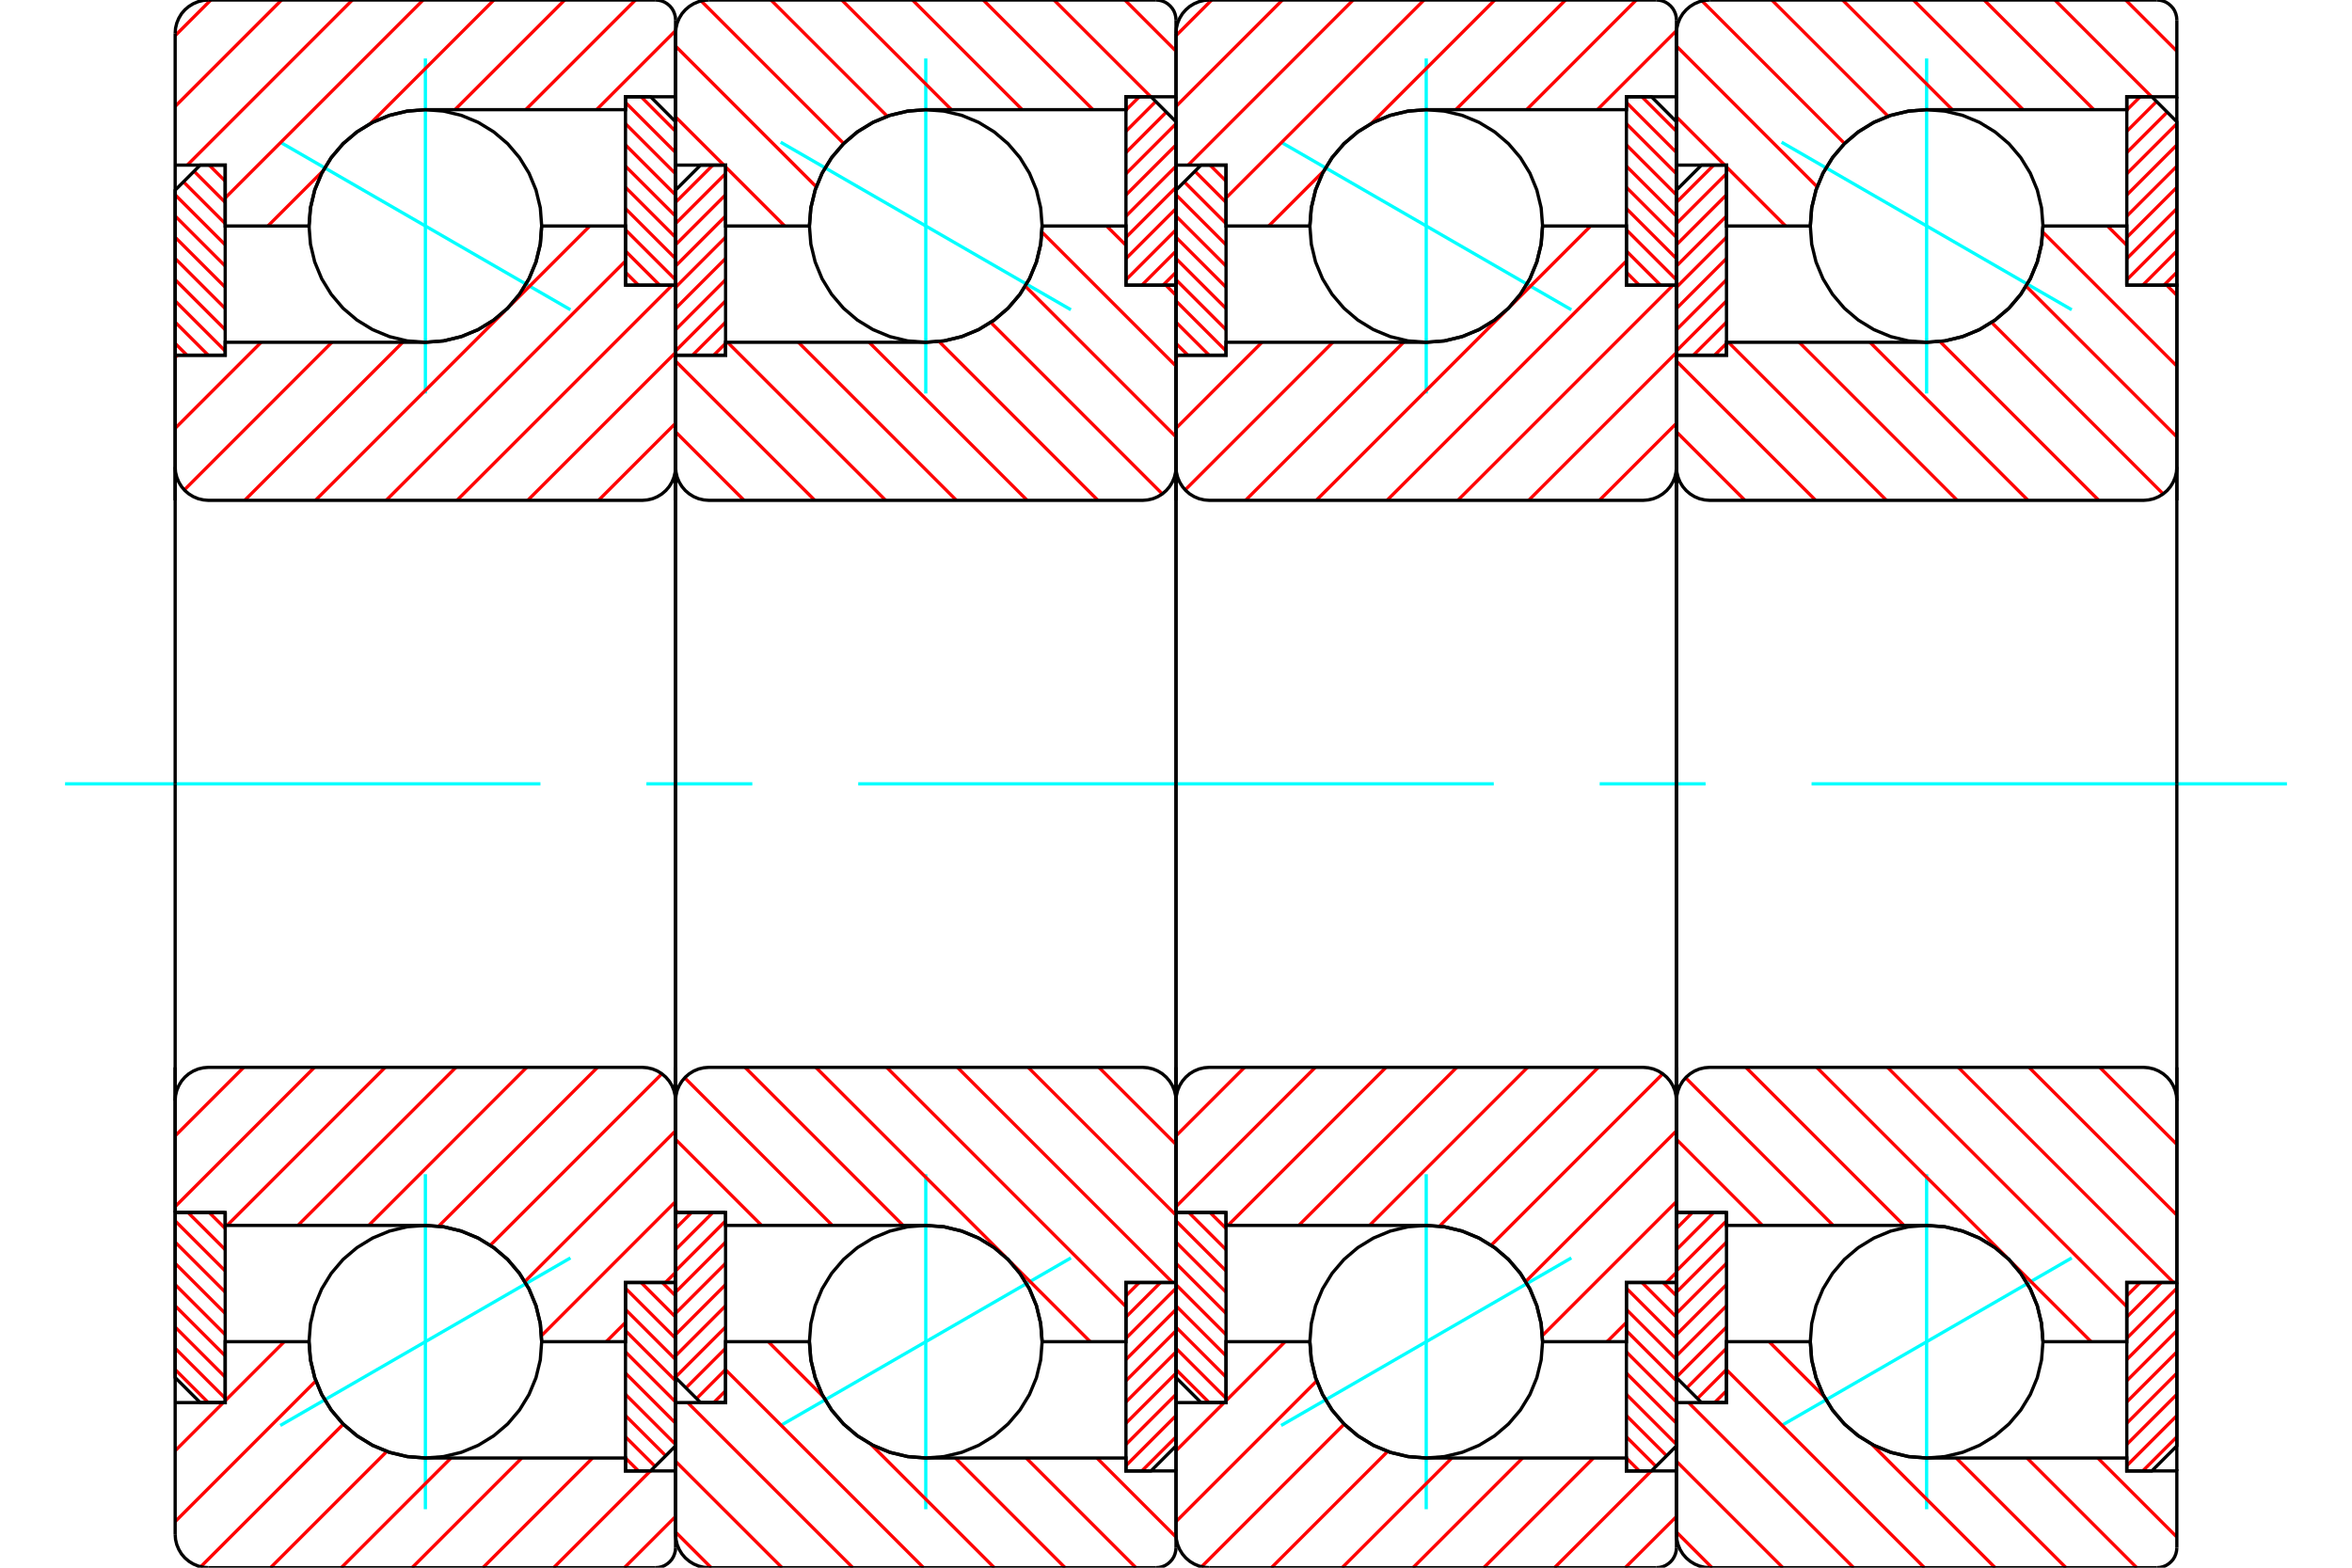<?xml version="1.0" standalone="no"?>
<!DOCTYPE svg PUBLIC "-//W3C//DTD SVG 1.1//EN"
	"http://www.w3.org/Graphics/SVG/1.1/DTD/svg11.dtd">
<svg xmlns="http://www.w3.org/2000/svg" height="100%" width="100%" viewBox="0 0 36000 24000">
	<rect x="-1800" y="-1200" width="39600" height="26400" style="fill:#FFF"/>
	<g style="fill:none; fill-rule:evenodd" transform="matrix(1 0 0 1 0 0)">
		<g style="fill:none; stroke:#000; stroke-width:50; shape-rendering:geometricPrecision">
		</g>
		<g style="fill:none; stroke:#0FF; stroke-width:50; shape-rendering:geometricPrecision">
			<line x1="27269" y1="2177" x2="31710" y2="4742"/>
			<line x1="29489" y1="6024" x2="29489" y2="895"/>
			<line x1="29489" y1="23105" x2="29489" y2="17976"/>
			<line x1="31710" y1="19258" x2="27269" y2="21823"/>
		</g>
		<g style="fill:none; stroke:#F00; stroke-width:50; shape-rendering:geometricPrecision">
			<line x1="32553" y1="19838" x2="32757" y2="19634"/>
			<line x1="32553" y1="20163" x2="33082" y2="19634"/>
			<line x1="32553" y1="20488" x2="33319" y2="19722"/>
			<line x1="32553" y1="20813" x2="33319" y2="20047"/>
			<line x1="32553" y1="21138" x2="33319" y2="20372"/>
			<line x1="32553" y1="21463" x2="33319" y2="20697"/>
			<line x1="32553" y1="21788" x2="33319" y2="21022"/>
			<line x1="32553" y1="22113" x2="33319" y2="21347"/>
			<line x1="32553" y1="22438" x2="33319" y2="21672"/>
			<line x1="32797" y1="22519" x2="33319" y2="21997"/>
		</g>
		<g style="fill:none; stroke:#000; stroke-width:50; shape-rendering:geometricPrecision">
			<polyline points="33319,19634 33319,22136 32936,22519 32553,22519 32553,19634 33319,19634"/>
		</g>
		<g style="fill:none; stroke:#0FF; stroke-width:50; shape-rendering:geometricPrecision">
			<line x1="996" y1="12000" x2="8272" y2="12000"/>
			<line x1="9894" y1="12000" x2="11515" y2="12000"/>
			<line x1="13136" y1="12000" x2="22864" y2="12000"/>
			<line x1="24485" y1="12000" x2="26106" y2="12000"/>
			<line x1="27728" y1="12000" x2="35004" y2="12000"/>
		</g>
		<g style="fill:none; stroke:#F00; stroke-width:50; shape-rendering:geometricPrecision">
			<line x1="32553" y1="1685" x2="32757" y2="1481"/>
			<line x1="32553" y1="2010" x2="33009" y2="1554"/>
			<line x1="32553" y1="2335" x2="33172" y2="1716"/>
			<line x1="32553" y1="2660" x2="33319" y2="1894"/>
			<line x1="32553" y1="2985" x2="33319" y2="2219"/>
			<line x1="32553" y1="3309" x2="33319" y2="2544"/>
			<line x1="32553" y1="3634" x2="33319" y2="2868"/>
			<line x1="32553" y1="3959" x2="33319" y2="3193"/>
			<line x1="32553" y1="4284" x2="33319" y2="3518"/>
			<line x1="32797" y1="4366" x2="33319" y2="3843"/>
			<line x1="33122" y1="4366" x2="33319" y2="4168"/>
		</g>
		<g style="fill:none; stroke:#000; stroke-width:50; shape-rendering:geometricPrecision">
			<polyline points="32553,4366 32553,1481 32936,1481 33319,1864 33319,4366 32553,4366"/>
		</g>
		<g style="fill:none; stroke:#F00; stroke-width:50; shape-rendering:geometricPrecision">
			<line x1="26426" y1="5257" x2="26244" y2="5438"/>
			<line x1="26426" y1="4932" x2="25919" y2="5438"/>
			<line x1="26426" y1="4607" x2="25660" y2="5373"/>
			<line x1="26426" y1="4282" x2="25660" y2="5048"/>
			<line x1="26426" y1="3957" x2="25660" y2="4723"/>
			<line x1="26426" y1="3632" x2="25660" y2="4398"/>
			<line x1="26426" y1="3307" x2="25660" y2="4073"/>
			<line x1="26426" y1="2982" x2="25660" y2="3748"/>
			<line x1="26426" y1="2657" x2="25660" y2="3423"/>
			<line x1="26230" y1="2528" x2="25660" y2="3098"/>
		</g>
		<g style="fill:none; stroke:#000; stroke-width:50; shape-rendering:geometricPrecision">
			<polyline points="25660,5438 25660,2911 26043,2528 26426,2528 26426,5438 25660,5438"/>
		</g>
		<g style="fill:none; stroke:#F00; stroke-width:50; shape-rendering:geometricPrecision">
			<line x1="26426" y1="21291" x2="26244" y2="21472"/>
			<line x1="26426" y1="20966" x2="25981" y2="21411"/>
			<line x1="26426" y1="20641" x2="25818" y2="21248"/>
			<line x1="26426" y1="20316" x2="25660" y2="21082"/>
			<line x1="26426" y1="19991" x2="25660" y2="20757"/>
			<line x1="26426" y1="19666" x2="25660" y2="20432"/>
			<line x1="26426" y1="19341" x2="25660" y2="20107"/>
			<line x1="26426" y1="19016" x2="25660" y2="19782"/>
			<line x1="26426" y1="18691" x2="25660" y2="19457"/>
			<line x1="26230" y1="18562" x2="25660" y2="19132"/>
			<line x1="25905" y1="18562" x2="25660" y2="18807"/>
		</g>
		<g style="fill:none; stroke:#000; stroke-width:50; shape-rendering:geometricPrecision">
			<polyline points="26426,18562 26426,21472 26043,21472 25660,21089 25660,18562 26426,18562"/>
			<polyline points="31270,3460 31248,3181 31183,2909 31076,2651 30930,2413 30749,2200 30536,2019 30298,1873 30040,1766 29768,1701 29489,1679 29211,1701 28939,1766 28681,1873 28443,2019 28230,2200 28049,2413 27903,2651 27796,2909 27730,3181 27709,3460 27730,3738 27796,4010 27903,4268 28049,4506 28230,4719 28443,4900 28681,5046 28939,5153 29211,5219 29489,5240 29768,5219 30040,5153 30298,5046 30536,4900 30749,4719 30930,4506 31076,4268 31183,4010 31248,3738 31270,3460"/>
			<polyline points="31270,20540 31248,20262 31183,19990 31076,19732 30930,19494 30749,19281 30536,19100 30298,18954 30040,18847 29768,18781 29489,18760 29211,18781 28939,18847 28681,18954 28443,19100 28230,19281 28049,19494 27903,19732 27796,19990 27730,20262 27709,20540 27730,20819 27796,21091 27903,21349 28049,21587 28230,21800 28443,21981 28681,22127 28939,22234 29211,22299 29489,22321 29768,22299 30040,22234 30298,22127 30536,21981 30749,21800 30930,21587 31076,21349 31183,21091 31248,20819 31270,20540"/>
		</g>
		<g style="fill:none; stroke:#F00; stroke-width:50; shape-rendering:geometricPrecision">
			<line x1="32536" y1="0" x2="33319" y2="783"/>
			<line x1="31453" y1="0" x2="32933" y2="1481"/>
			<line x1="30369" y1="0" x2="32048" y2="1679"/>
			<line x1="29286" y1="0" x2="30965" y2="1679"/>
			<line x1="28203" y1="0" x2="29882" y2="1679"/>
			<line x1="27120" y1="0" x2="28900" y2="1780"/>
			<line x1="26051" y1="14" x2="28234" y2="2198"/>
			<line x1="25660" y1="706" x2="27813" y2="2860"/>
			<line x1="25660" y1="1790" x2="26398" y2="2528"/>
			<line x1="26426" y1="2556" x2="27330" y2="3460"/>
			<line x1="32109" y1="22321" x2="33319" y2="23531"/>
			<line x1="31026" y1="22321" x2="32705" y2="24000"/>
			<line x1="29943" y1="22321" x2="31622" y2="24000"/>
			<line x1="27079" y1="20540" x2="27921" y2="21382"/>
			<line x1="28648" y1="22109" x2="30538" y2="24000"/>
			<line x1="26426" y1="20970" x2="29455" y2="24000"/>
			<line x1="25844" y1="21472" x2="28372" y2="24000"/>
			<line x1="25660" y1="22371" x2="27289" y2="24000"/>
			<line x1="25660" y1="23454" x2="26205" y2="24000"/>
		</g>
		<g style="fill:none; stroke:#000; stroke-width:50; shape-rendering:geometricPrecision">
			<polyline points="25660,7660 25660,2528 25660,511"/>
			<polyline points="26170,0 26090,6 26012,25 25938,56 25870,98 25809,150 25757,210 25715,279 25685,353 25666,431 25660,511"/>
			<line x1="26170" y1="0" x2="33013" y2="0"/>
			<polyline points="33319,306 33315,258 33304,212 33286,167 33261,126 33229,90 33193,59 33152,33 33107,15 33061,4 33013,0"/>
			<polyline points="33319,306 33319,1481 32553,1481 32553,1679 29489,1679 29211,1701 28939,1766 28681,1873 28443,2019 28230,2200 28049,2413 27903,2651 27796,2909 27730,3181 27709,3460 26426,3460 26426,2528 25660,2528"/>
			<line x1="33319" y1="1481" x2="33319" y2="7660"/>
			<line x1="33319" y1="16340" x2="33319" y2="22519"/>
			<polyline points="25660,21472 26426,21472 26426,20540 27709,20540 27730,20819 27796,21091 27903,21349 28049,21587 28230,21800 28443,21981 28681,22127 28939,22234 29211,22299 29489,22321 32553,22321 32553,22519 33319,22519 33319,23694"/>
			<polyline points="33013,24000 33061,23996 33107,23985 33152,23967 33193,23941 33229,23910 33261,23874 33286,23833 33304,23788 33315,23742 33319,23694"/>
			<line x1="33013" y1="24000" x2="26170" y2="24000"/>
			<polyline points="25660,23489 25666,23569 25685,23647 25715,23721 25757,23790 25809,23850 25870,23902 25938,23944 26012,23975 26090,23994 26170,24000"/>
			<polyline points="25660,23489 25660,21472 25660,16340"/>
		</g>
		<g style="fill:none; stroke:#F00; stroke-width:50; shape-rendering:geometricPrecision">
			<line x1="32257" y1="3460" x2="32553" y2="3755"/>
			<line x1="33164" y1="4366" x2="33319" y2="4521"/>
			<line x1="31267" y1="3553" x2="33319" y2="5605"/>
			<line x1="31012" y1="4381" x2="33319" y2="6688"/>
			<line x1="30484" y1="4936" x2="33109" y2="7561"/>
			<line x1="29693" y1="5228" x2="32124" y2="7660"/>
			<line x1="28622" y1="5240" x2="31041" y2="7660"/>
			<line x1="27539" y1="5240" x2="29958" y2="7660"/>
			<line x1="26456" y1="5240" x2="28875" y2="7660"/>
			<line x1="25660" y1="5528" x2="27791" y2="7660"/>
			<line x1="25660" y1="6611" x2="26708" y2="7660"/>
			<line x1="32139" y1="16340" x2="33319" y2="17520"/>
			<line x1="31056" y1="16340" x2="33319" y2="18603"/>
			<line x1="29973" y1="16340" x2="33267" y2="19634"/>
			<line x1="28890" y1="16340" x2="32553" y2="20004"/>
			<line x1="27807" y1="16340" x2="30708" y2="19241"/>
			<line x1="30788" y1="19322" x2="32007" y2="20540"/>
			<line x1="26723" y1="16340" x2="29142" y2="18760"/>
			<line x1="25800" y1="16500" x2="28059" y2="18760"/>
			<line x1="25660" y1="17443" x2="26976" y2="18760"/>
			<line x1="25660" y1="18526" x2="25695" y2="18562"/>
		</g>
		<g style="fill:none; stroke:#000; stroke-width:50; shape-rendering:geometricPrecision">
			<line x1="25660" y1="12000" x2="25660" y2="5438"/>
			<polyline points="25660,7149 25666,7229 25685,7307 25715,7381 25757,7449 25809,7510 25870,7562 25938,7604 26012,7635 26090,7653 26170,7660 32809,7660 32888,7653 32966,7635 33040,7604 33109,7562 33170,7510 33222,7449 33263,7381 33294,7307 33313,7229 33319,7149 33319,4366 32553,4366 32553,3460 31270,3460"/>
			<polyline points="29489,5240 29768,5219 30040,5153 30298,5046 30536,4900 30749,4719 30930,4506 31076,4268 31183,4010 31248,3738 31270,3460"/>
			<polyline points="29489,5240 26426,5240 26426,5438 25660,5438"/>
			<line x1="33319" y1="12000" x2="33319" y2="7149"/>
			<line x1="33319" y1="16851" x2="33319" y2="12000"/>
			<polyline points="25660,18562 26426,18562 26426,18760 29489,18760"/>
			<polyline points="31270,20540 31248,20262 31183,19990 31076,19732 30930,19494 30749,19281 30536,19100 30298,18954 30040,18847 29768,18781 29489,18760"/>
			<polyline points="31270,20540 32553,20540 32553,19634 33319,19634 33319,16851 33313,16771 33294,16693 33263,16619 33222,16551 33170,16490 33109,16438 33040,16396 32966,16365 32888,16347 32809,16340 26170,16340 26090,16347 26012,16365 25938,16396 25870,16438 25809,16490 25757,16551 25715,16619 25685,16693 25666,16771 25660,16851"/>
			<line x1="25660" y1="18562" x2="25660" y2="12000"/>
		</g>
		<g style="fill:none; stroke:#0FF; stroke-width:50; shape-rendering:geometricPrecision">
			<line x1="19609" y1="2177" x2="24051" y2="4742"/>
			<line x1="21830" y1="6024" x2="21830" y2="895"/>
			<line x1="21830" y1="23105" x2="21830" y2="17976"/>
			<line x1="24051" y1="19258" x2="19609" y2="21823"/>
		</g>
		<g style="fill:none; stroke:#F00; stroke-width:50; shape-rendering:geometricPrecision">
			<line x1="25456" y1="19634" x2="25660" y2="19838"/>
			<line x1="25131" y1="19634" x2="25660" y2="20163"/>
			<line x1="24894" y1="19722" x2="25660" y2="20488"/>
			<line x1="24894" y1="20047" x2="25660" y2="20813"/>
			<line x1="24894" y1="20372" x2="25660" y2="21138"/>
			<line x1="24894" y1="20697" x2="25660" y2="21463"/>
			<line x1="24894" y1="21022" x2="25660" y2="21788"/>
			<line x1="24894" y1="21347" x2="25660" y2="22113"/>
			<line x1="24894" y1="21672" x2="25509" y2="22287"/>
			<line x1="24894" y1="21997" x2="25346" y2="22449"/>
			<line x1="24894" y1="22322" x2="25091" y2="22519"/>
		</g>
		<g style="fill:none; stroke:#000; stroke-width:50; shape-rendering:geometricPrecision">
			<polyline points="25660,19634 25660,22136 25277,22519 24894,22519 24894,19634 25660,19634"/>
		</g>
		<g style="fill:none; stroke:#F00; stroke-width:50; shape-rendering:geometricPrecision">
			<line x1="25131" y1="1481" x2="25660" y2="2010"/>
			<line x1="24894" y1="1569" x2="25660" y2="2335"/>
			<line x1="24894" y1="1894" x2="25660" y2="2660"/>
			<line x1="24894" y1="2219" x2="25660" y2="2985"/>
			<line x1="24894" y1="2544" x2="25660" y2="3309"/>
			<line x1="24894" y1="2868" x2="25660" y2="3634"/>
			<line x1="24894" y1="3193" x2="25660" y2="3959"/>
			<line x1="24894" y1="3518" x2="25660" y2="4284"/>
			<line x1="24894" y1="3843" x2="25416" y2="4366"/>
			<line x1="24894" y1="4168" x2="25091" y2="4366"/>
		</g>
		<g style="fill:none; stroke:#000; stroke-width:50; shape-rendering:geometricPrecision">
			<polyline points="24894,4366 24894,1481 25277,1481 25660,1864 25660,4366 24894,4366"/>
		</g>
		<g style="fill:none; stroke:#F00; stroke-width:50; shape-rendering:geometricPrecision">
			<line x1="18182" y1="5438" x2="18000" y2="5257"/>
			<line x1="18507" y1="5438" x2="18000" y2="4932"/>
			<line x1="18766" y1="5373" x2="18000" y2="4607"/>
			<line x1="18766" y1="5048" x2="18000" y2="4282"/>
			<line x1="18766" y1="4723" x2="18000" y2="3957"/>
			<line x1="18766" y1="4398" x2="18000" y2="3632"/>
			<line x1="18766" y1="4073" x2="18000" y2="3307"/>
			<line x1="18766" y1="3748" x2="18000" y2="2982"/>
			<line x1="18766" y1="3423" x2="18127" y2="2784"/>
			<line x1="18766" y1="3098" x2="18289" y2="2621"/>
			<line x1="18766" y1="2773" x2="18521" y2="2528"/>
		</g>
		<g style="fill:none; stroke:#000; stroke-width:50; shape-rendering:geometricPrecision">
			<polyline points="18000,5438 18000,2911 18383,2528 18766,2528 18766,5438 18000,5438"/>
		</g>
		<g style="fill:none; stroke:#F00; stroke-width:50; shape-rendering:geometricPrecision">
			<line x1="18507" y1="21472" x2="18000" y2="20966"/>
			<line x1="18766" y1="21407" x2="18000" y2="20641"/>
			<line x1="18766" y1="21082" x2="18000" y2="20316"/>
			<line x1="18766" y1="20757" x2="18000" y2="19991"/>
			<line x1="18766" y1="20432" x2="18000" y2="19666"/>
			<line x1="18766" y1="20107" x2="18000" y2="19341"/>
			<line x1="18766" y1="19782" x2="18000" y2="19016"/>
			<line x1="18766" y1="19457" x2="18000" y2="18691"/>
			<line x1="18766" y1="19132" x2="18196" y2="18562"/>
			<line x1="18766" y1="18807" x2="18521" y2="18562"/>
		</g>
		<g style="fill:none; stroke:#000; stroke-width:50; shape-rendering:geometricPrecision">
			<polyline points="18766,18562 18766,21472 18383,21472 18000,21089 18000,18562 18766,18562"/>
			<polyline points="23611,3460 23589,3181 23523,2909 23417,2651 23271,2413 23089,2200 22877,2019 22638,1873 22380,1766 22108,1701 21830,1679 21551,1701 21279,1766 21021,1873 20783,2019 20571,2200 20389,2413 20243,2651 20136,2909 20071,3181 20049,3460 20071,3738 20136,4010 20243,4268 20389,4506 20571,4719 20783,4900 21021,5046 21279,5153 21551,5219 21830,5240 22108,5219 22380,5153 22638,5046 22877,4900 23089,4719 23271,4506 23417,4268 23523,4010 23589,3738 23611,3460"/>
			<polyline points="23611,20540 23589,20262 23523,19990 23417,19732 23271,19494 23089,19281 22877,19100 22638,18954 22380,18847 22108,18781 21830,18760 21551,18781 21279,18847 21021,18954 20783,19100 20571,19281 20389,19494 20243,19732 20136,19990 20071,20262 20049,20540 20071,20819 20136,21091 20243,21349 20389,21587 20571,21800 20783,21981 21021,22127 21279,22234 21551,22299 21830,22321 22108,22299 22380,22234 22638,22127 22877,21981 23089,21800 23271,21587 23417,21349 23523,21091 23589,20819 23611,20540"/>
		</g>
		<g style="fill:none; stroke:#F00; stroke-width:50; shape-rendering:geometricPrecision">
			<line x1="25660" y1="23217" x2="24876" y2="24000"/>
			<line x1="25274" y1="22519" x2="23793" y2="24000"/>
			<line x1="24389" y1="22321" x2="22710" y2="24000"/>
			<line x1="23305" y1="22321" x2="21627" y2="24000"/>
			<line x1="22222" y1="22321" x2="20543" y2="24000"/>
			<line x1="21240" y1="22220" x2="19460" y2="24000"/>
			<line x1="20574" y1="21802" x2="18391" y2="23986"/>
			<line x1="20154" y1="21140" x2="18000" y2="23294"/>
			<line x1="19670" y1="20540" x2="18766" y2="21444"/>
			<line x1="18738" y1="21472" x2="18000" y2="22210"/>
			<line x1="25660" y1="469" x2="24450" y2="1679"/>
			<line x1="25045" y1="0" x2="23367" y2="1679"/>
			<line x1="23962" y1="0" x2="22283" y2="1679"/>
			<line x1="22879" y1="0" x2="20988" y2="1891"/>
			<line x1="20261" y1="2618" x2="19419" y2="3460"/>
			<line x1="21796" y1="0" x2="18766" y2="3030"/>
			<line x1="20712" y1="0" x2="18185" y2="2528"/>
			<line x1="19629" y1="0" x2="18000" y2="1629"/>
			<line x1="18546" y1="0" x2="18000" y2="546"/>
		</g>
		<g style="fill:none; stroke:#000; stroke-width:50; shape-rendering:geometricPrecision">
			<polyline points="18000,7660 18000,2528 18000,511"/>
			<polyline points="18511,0 18431,6 18353,25 18279,56 18210,98 18150,150 18098,210 18056,279 18025,353 18006,431 18000,511"/>
			<line x1="18511" y1="0" x2="25353" y2="0"/>
			<polyline points="25660,306 25656,258 25645,212 25626,167 25601,126 25570,90 25533,59 25492,33 25448,15 25401,4 25353,0"/>
			<polyline points="25660,306 25660,1481 24894,1481 24894,1679 21830,1679 21551,1701 21279,1766 21021,1873 20783,2019 20571,2200 20389,2413 20243,2651 20136,2909 20071,3181 20049,3460 18766,3460 18766,2528 18000,2528"/>
			<line x1="25660" y1="1481" x2="25660" y2="7660"/>
			<line x1="25660" y1="16340" x2="25660" y2="22519"/>
			<polyline points="18000,21472 18766,21472 18766,20540 20049,20540 20071,20819 20136,21091 20243,21349 20389,21587 20571,21800 20783,21981 21021,22127 21279,22234 21551,22299 21830,22321 24894,22321 24894,22519 25660,22519 25660,23694"/>
			<polyline points="25353,24000 25401,23996 25448,23985 25492,23967 25533,23941 25570,23910 25601,23874 25626,23833 25645,23788 25656,23742 25660,23694"/>
			<line x1="25353" y1="24000" x2="18511" y2="24000"/>
			<polyline points="18000,23489 18006,23569 18025,23647 18056,23721 18098,23790 18150,23850 18210,23902 18279,23944 18353,23975 18431,23994 18511,24000"/>
			<polyline points="18000,23489 18000,21472 18000,16340"/>
		</g>
		<g style="fill:none; stroke:#F00; stroke-width:50; shape-rendering:geometricPrecision">
			<line x1="25660" y1="19479" x2="25504" y2="19634"/>
			<line x1="24894" y1="20245" x2="24598" y2="20540"/>
			<line x1="25660" y1="18395" x2="23608" y2="20447"/>
			<line x1="25660" y1="17312" x2="23353" y2="19619"/>
			<line x1="25450" y1="16439" x2="22824" y2="19064"/>
			<line x1="24465" y1="16340" x2="22033" y2="18772"/>
			<line x1="23382" y1="16340" x2="20962" y2="18760"/>
			<line x1="22298" y1="16340" x2="19879" y2="18760"/>
			<line x1="21215" y1="16340" x2="18796" y2="18760"/>
			<line x1="20132" y1="16340" x2="18000" y2="18472"/>
			<line x1="19049" y1="16340" x2="18000" y2="17389"/>
			<line x1="25660" y1="6480" x2="24480" y2="7660"/>
			<line x1="25660" y1="5397" x2="23397" y2="7660"/>
			<line x1="25607" y1="4366" x2="22313" y2="7660"/>
			<line x1="24894" y1="3996" x2="21230" y2="7660"/>
			<line x1="24347" y1="3460" x2="23129" y2="4678"/>
			<line x1="23048" y1="4759" x2="20147" y2="7660"/>
			<line x1="21483" y1="5240" x2="19064" y2="7660"/>
			<line x1="20400" y1="5240" x2="18140" y2="7500"/>
			<line x1="19316" y1="5240" x2="18000" y2="6557"/>
			<line x1="18035" y1="5438" x2="18000" y2="5474"/>
		</g>
		<g style="fill:none; stroke:#000; stroke-width:50; shape-rendering:geometricPrecision">
			<line x1="18000" y1="12000" x2="18000" y2="5438"/>
			<polyline points="18000,7149 18006,7229 18025,7307 18056,7381 18098,7449 18150,7510 18210,7562 18279,7604 18353,7635 18431,7653 18511,7660 25149,7660 25229,7653 25307,7635 25381,7604 25449,7562 25510,7510 25562,7449 25604,7381 25635,7307 25653,7229 25660,7149 25660,4366 24894,4366 24894,3460 23611,3460"/>
			<polyline points="21830,5240 22108,5219 22380,5153 22638,5046 22877,4900 23089,4719 23271,4506 23417,4268 23523,4010 23589,3738 23611,3460"/>
			<polyline points="21830,5240 18766,5240 18766,5438 18000,5438"/>
			<line x1="25660" y1="12000" x2="25660" y2="7149"/>
			<line x1="25660" y1="16851" x2="25660" y2="12000"/>
			<polyline points="18000,18562 18766,18562 18766,18760 21830,18760"/>
			<polyline points="23611,20540 23589,20262 23523,19990 23417,19732 23271,19494 23089,19281 22877,19100 22638,18954 22380,18847 22108,18781 21830,18760"/>
			<polyline points="23611,20540 24894,20540 24894,19634 25660,19634 25660,16851 25653,16771 25635,16693 25604,16619 25562,16551 25510,16490 25449,16438 25381,16396 25307,16365 25229,16347 25149,16340 18511,16340 18431,16347 18353,16365 18279,16396 18210,16438 18150,16490 18098,16551 18056,16619 18025,16693 18006,16771 18000,16851"/>
			<line x1="18000" y1="18562" x2="18000" y2="12000"/>
		</g>
		<g style="fill:none; stroke:#0FF; stroke-width:50; shape-rendering:geometricPrecision">
			<line x1="11949" y1="2177" x2="16391" y2="4742"/>
			<line x1="14170" y1="6024" x2="14170" y2="895"/>
			<line x1="14170" y1="23105" x2="14170" y2="17976"/>
			<line x1="16391" y1="19258" x2="11949" y2="21823"/>
		</g>
		<g style="fill:none; stroke:#F00; stroke-width:50; shape-rendering:geometricPrecision">
			<line x1="17234" y1="19838" x2="17438" y2="19634"/>
			<line x1="17234" y1="20163" x2="17763" y2="19634"/>
			<line x1="17234" y1="20488" x2="18000" y2="19722"/>
			<line x1="17234" y1="20813" x2="18000" y2="20047"/>
			<line x1="17234" y1="21138" x2="18000" y2="20372"/>
			<line x1="17234" y1="21463" x2="18000" y2="20697"/>
			<line x1="17234" y1="21788" x2="18000" y2="21022"/>
			<line x1="17234" y1="22113" x2="18000" y2="21347"/>
			<line x1="17234" y1="22438" x2="18000" y2="21672"/>
			<line x1="17477" y1="22519" x2="18000" y2="21997"/>
		</g>
		<g style="fill:none; stroke:#000; stroke-width:50; shape-rendering:geometricPrecision">
			<polyline points="18000,19634 18000,22136 17617,22519 17234,22519 17234,19634 18000,19634"/>
		</g>
		<g style="fill:none; stroke:#F00; stroke-width:50; shape-rendering:geometricPrecision">
			<line x1="17234" y1="1685" x2="17438" y2="1481"/>
			<line x1="17234" y1="2010" x2="17690" y2="1554"/>
			<line x1="17234" y1="2335" x2="17852" y2="1716"/>
			<line x1="17234" y1="2660" x2="18000" y2="1894"/>
			<line x1="17234" y1="2985" x2="18000" y2="2219"/>
			<line x1="17234" y1="3309" x2="18000" y2="2544"/>
			<line x1="17234" y1="3634" x2="18000" y2="2868"/>
			<line x1="17234" y1="3959" x2="18000" y2="3193"/>
			<line x1="17234" y1="4284" x2="18000" y2="3518"/>
			<line x1="17477" y1="4366" x2="18000" y2="3843"/>
			<line x1="17802" y1="4366" x2="18000" y2="4168"/>
		</g>
		<g style="fill:none; stroke:#000; stroke-width:50; shape-rendering:geometricPrecision">
			<polyline points="17234,4366 17234,1481 17617,1481 18000,1864 18000,4366 17234,4366"/>
		</g>
		<g style="fill:none; stroke:#F00; stroke-width:50; shape-rendering:geometricPrecision">
			<line x1="11106" y1="5257" x2="10925" y2="5438"/>
			<line x1="11106" y1="4932" x2="10600" y2="5438"/>
			<line x1="11106" y1="4607" x2="10340" y2="5373"/>
			<line x1="11106" y1="4282" x2="10340" y2="5048"/>
			<line x1="11106" y1="3957" x2="10340" y2="4723"/>
			<line x1="11106" y1="3632" x2="10340" y2="4398"/>
			<line x1="11106" y1="3307" x2="10340" y2="4073"/>
			<line x1="11106" y1="2982" x2="10340" y2="3748"/>
			<line x1="11106" y1="2657" x2="10340" y2="3423"/>
			<line x1="10911" y1="2528" x2="10340" y2="3098"/>
		</g>
		<g style="fill:none; stroke:#000; stroke-width:50; shape-rendering:geometricPrecision">
			<polyline points="10340,5438 10340,2911 10723,2528 11106,2528 11106,5438 10340,5438"/>
		</g>
		<g style="fill:none; stroke:#F00; stroke-width:50; shape-rendering:geometricPrecision">
			<line x1="11106" y1="21291" x2="10925" y2="21472"/>
			<line x1="11106" y1="20966" x2="10662" y2="21411"/>
			<line x1="11106" y1="20641" x2="10499" y2="21248"/>
			<line x1="11106" y1="20316" x2="10340" y2="21082"/>
			<line x1="11106" y1="19991" x2="10340" y2="20757"/>
			<line x1="11106" y1="19666" x2="10340" y2="20432"/>
			<line x1="11106" y1="19341" x2="10340" y2="20107"/>
			<line x1="11106" y1="19016" x2="10340" y2="19782"/>
			<line x1="11106" y1="18691" x2="10340" y2="19457"/>
			<line x1="10911" y1="18562" x2="10340" y2="19132"/>
			<line x1="10586" y1="18562" x2="10340" y2="18807"/>
		</g>
		<g style="fill:none; stroke:#000; stroke-width:50; shape-rendering:geometricPrecision">
			<polyline points="11106,18562 11106,21472 10723,21472 10340,21089 10340,18562 11106,18562"/>
			<polyline points="15951,3460 15929,3181 15864,2909 15757,2651 15611,2413 15429,2200 15217,2019 14979,1873 14721,1766 14449,1701 14170,1679 13892,1701 13620,1766 13362,1873 13123,2019 12911,2200 12729,2413 12583,2651 12477,2909 12411,3181 12389,3460 12411,3738 12477,4010 12583,4268 12729,4506 12911,4719 13123,4900 13362,5046 13620,5153 13892,5219 14170,5240 14449,5219 14721,5153 14979,5046 15217,4900 15429,4719 15611,4506 15757,4268 15864,4010 15929,3738 15951,3460"/>
			<polyline points="15951,20540 15929,20262 15864,19990 15757,19732 15611,19494 15429,19281 15217,19100 14979,18954 14721,18847 14449,18781 14170,18760 13892,18781 13620,18847 13362,18954 13123,19100 12911,19281 12729,19494 12583,19732 12477,19990 12411,20262 12389,20540 12411,20819 12477,21091 12583,21349 12729,21587 12911,21800 13123,21981 13362,22127 13620,22234 13892,22299 14170,22321 14449,22299 14721,22234 14979,22127 15217,21981 15429,21800 15611,21587 15757,21349 15864,21091 15929,20819 15951,20540"/>
		</g>
		<g style="fill:none; stroke:#F00; stroke-width:50; shape-rendering:geometricPrecision">
			<line x1="17217" y1="0" x2="18000" y2="783"/>
			<line x1="16133" y1="0" x2="17614" y2="1481"/>
			<line x1="15050" y1="0" x2="16729" y2="1679"/>
			<line x1="13967" y1="0" x2="15646" y2="1679"/>
			<line x1="12884" y1="0" x2="14562" y2="1679"/>
			<line x1="11801" y1="0" x2="13581" y2="1780"/>
			<line x1="10732" y1="14" x2="12915" y2="2198"/>
			<line x1="10340" y1="706" x2="12494" y2="2860"/>
			<line x1="10340" y1="1790" x2="11079" y2="2528"/>
			<line x1="11106" y1="2556" x2="12010" y2="3460"/>
			<line x1="16790" y1="22321" x2="18000" y2="23531"/>
			<line x1="15707" y1="22321" x2="17386" y2="24000"/>
			<line x1="14624" y1="22321" x2="16302" y2="24000"/>
			<line x1="11760" y1="20540" x2="12601" y2="21382"/>
			<line x1="13328" y1="22109" x2="15219" y2="24000"/>
			<line x1="11106" y1="20970" x2="14136" y2="24000"/>
			<line x1="10525" y1="21472" x2="13053" y2="24000"/>
			<line x1="10340" y1="22371" x2="11970" y2="24000"/>
			<line x1="10340" y1="23454" x2="10886" y2="24000"/>
		</g>
		<g style="fill:none; stroke:#000; stroke-width:50; shape-rendering:geometricPrecision">
			<polyline points="10340,7660 10340,2528 10340,511"/>
			<polyline points="10851,0 10771,6 10693,25 10619,56 10551,98 10490,150 10438,210 10396,279 10365,353 10347,431 10340,511"/>
			<line x1="10851" y1="0" x2="17694" y2="0"/>
			<polyline points="18000,306 17996,258 17985,212 17967,167 17941,126 17910,90 17874,59 17833,33 17788,15 17742,4 17694,0"/>
			<polyline points="18000,306 18000,1481 17234,1481 17234,1679 14170,1679 13892,1701 13620,1766 13362,1873 13123,2019 12911,2200 12729,2413 12583,2651 12477,2909 12411,3181 12389,3460 11106,3460 11106,2528 10340,2528"/>
			<line x1="18000" y1="1481" x2="18000" y2="7660"/>
			<line x1="18000" y1="16340" x2="18000" y2="22519"/>
			<polyline points="10340,21472 11106,21472 11106,20540 12389,20540 12411,20819 12477,21091 12583,21349 12729,21587 12911,21800 13123,21981 13362,22127 13620,22234 13892,22299 14170,22321 17234,22321 17234,22519 18000,22519 18000,23694"/>
			<polyline points="17694,24000 17742,23996 17788,23985 17833,23967 17874,23941 17910,23910 17941,23874 17967,23833 17985,23788 17996,23742 18000,23694"/>
			<line x1="17694" y1="24000" x2="10851" y2="24000"/>
			<polyline points="10340,23489 10347,23569 10365,23647 10396,23721 10438,23790 10490,23850 10551,23902 10619,23944 10693,23975 10771,23994 10851,24000"/>
			<polyline points="10340,23489 10340,21472 10340,16340"/>
		</g>
		<g style="fill:none; stroke:#F00; stroke-width:50; shape-rendering:geometricPrecision">
			<line x1="16938" y1="3460" x2="17234" y2="3755"/>
			<line x1="17845" y1="4366" x2="18000" y2="4521"/>
			<line x1="15948" y1="3553" x2="18000" y2="5605"/>
			<line x1="15693" y1="4381" x2="18000" y2="6688"/>
			<line x1="15165" y1="4936" x2="17790" y2="7561"/>
			<line x1="14374" y1="5228" x2="16805" y2="7660"/>
			<line x1="13303" y1="5240" x2="15722" y2="7660"/>
			<line x1="12220" y1="5240" x2="14639" y2="7660"/>
			<line x1="11136" y1="5240" x2="13556" y2="7660"/>
			<line x1="10340" y1="5528" x2="12472" y2="7660"/>
			<line x1="10340" y1="6611" x2="11389" y2="7660"/>
			<line x1="16820" y1="16340" x2="18000" y2="17520"/>
			<line x1="15737" y1="16340" x2="18000" y2="18603"/>
			<line x1="14654" y1="16340" x2="17947" y2="19634"/>
			<line x1="13571" y1="16340" x2="17234" y2="20004"/>
			<line x1="12487" y1="16340" x2="15388" y2="19241"/>
			<line x1="15469" y1="19322" x2="16687" y2="20540"/>
			<line x1="11404" y1="16340" x2="13823" y2="18760"/>
			<line x1="10480" y1="16500" x2="12740" y2="18760"/>
			<line x1="10340" y1="17443" x2="11657" y2="18760"/>
			<line x1="10340" y1="18526" x2="10376" y2="18562"/>
		</g>
		<g style="fill:none; stroke:#000; stroke-width:50; shape-rendering:geometricPrecision">
			<line x1="10340" y1="12000" x2="10340" y2="5438"/>
			<polyline points="10340,7149 10347,7229 10365,7307 10396,7381 10438,7449 10490,7510 10551,7562 10619,7604 10693,7635 10771,7653 10851,7660 17489,7660 17569,7653 17647,7635 17721,7604 17790,7562 17850,7510 17902,7449 17944,7381 17975,7307 17994,7229 18000,7149 18000,4366 17234,4366 17234,3460 15951,3460"/>
			<polyline points="14170,5240 14449,5219 14721,5153 14979,5046 15217,4900 15429,4719 15611,4506 15757,4268 15864,4010 15929,3738 15951,3460"/>
			<polyline points="14170,5240 11106,5240 11106,5438 10340,5438"/>
			<line x1="18000" y1="12000" x2="18000" y2="7149"/>
			<line x1="18000" y1="16851" x2="18000" y2="12000"/>
			<polyline points="10340,18562 11106,18562 11106,18760 14170,18760"/>
			<polyline points="15951,20540 15929,20262 15864,19990 15757,19732 15611,19494 15429,19281 15217,19100 14979,18954 14721,18847 14449,18781 14170,18760"/>
			<polyline points="15951,20540 17234,20540 17234,19634 18000,19634 18000,16851 17994,16771 17975,16693 17944,16619 17902,16551 17850,16490 17790,16438 17721,16396 17647,16365 17569,16347 17489,16340 10851,16340 10771,16347 10693,16365 10619,16396 10551,16438 10490,16490 10438,16551 10396,16619 10365,16693 10347,16771 10340,16851"/>
			<line x1="10340" y1="18562" x2="10340" y2="12000"/>
		</g>
		<g style="fill:none; stroke:#0FF; stroke-width:50; shape-rendering:geometricPrecision">
			<line x1="4290" y1="2177" x2="8731" y2="4742"/>
			<line x1="6511" y1="6024" x2="6511" y2="895"/>
			<line x1="6511" y1="23105" x2="6511" y2="17976"/>
			<line x1="8731" y1="19258" x2="4290" y2="21823"/>
		</g>
		<g style="fill:none; stroke:#F00; stroke-width:50; shape-rendering:geometricPrecision">
			<line x1="10137" y1="19634" x2="10340" y2="19838"/>
			<line x1="9812" y1="19634" x2="10340" y2="20163"/>
			<line x1="9574" y1="19722" x2="10340" y2="20488"/>
			<line x1="9574" y1="20047" x2="10340" y2="20813"/>
			<line x1="9574" y1="20372" x2="10340" y2="21138"/>
			<line x1="9574" y1="20697" x2="10340" y2="21463"/>
			<line x1="9574" y1="21022" x2="10340" y2="21788"/>
			<line x1="9574" y1="21347" x2="10340" y2="22113"/>
			<line x1="9574" y1="21672" x2="10190" y2="22287"/>
			<line x1="9574" y1="21997" x2="10027" y2="22449"/>
			<line x1="9574" y1="22322" x2="9772" y2="22519"/>
		</g>
		<g style="fill:none; stroke:#000; stroke-width:50; shape-rendering:geometricPrecision">
			<polyline points="10340,19634 10340,22136 9957,22519 9574,22519 9574,19634 10340,19634"/>
		</g>
		<g style="fill:none; stroke:#F00; stroke-width:50; shape-rendering:geometricPrecision">
			<line x1="9812" y1="1481" x2="10340" y2="2010"/>
			<line x1="9574" y1="1569" x2="10340" y2="2335"/>
			<line x1="9574" y1="1894" x2="10340" y2="2660"/>
			<line x1="9574" y1="2219" x2="10340" y2="2985"/>
			<line x1="9574" y1="2544" x2="10340" y2="3309"/>
			<line x1="9574" y1="2868" x2="10340" y2="3634"/>
			<line x1="9574" y1="3193" x2="10340" y2="3959"/>
			<line x1="9574" y1="3518" x2="10340" y2="4284"/>
			<line x1="9574" y1="3843" x2="10097" y2="4366"/>
			<line x1="9574" y1="4168" x2="9772" y2="4366"/>
		</g>
		<g style="fill:none; stroke:#000; stroke-width:50; shape-rendering:geometricPrecision">
			<polyline points="9574,4366 9574,1481 9957,1481 10340,1864 10340,4366 9574,4366"/>
		</g>
		<g style="fill:none; stroke:#F00; stroke-width:50; shape-rendering:geometricPrecision">
			<line x1="2862" y1="5438" x2="2681" y2="5257"/>
			<line x1="3187" y1="5438" x2="2681" y2="4932"/>
			<line x1="3447" y1="5373" x2="2681" y2="4607"/>
			<line x1="3447" y1="5048" x2="2681" y2="4282"/>
			<line x1="3447" y1="4723" x2="2681" y2="3957"/>
			<line x1="3447" y1="4398" x2="2681" y2="3632"/>
			<line x1="3447" y1="4073" x2="2681" y2="3307"/>
			<line x1="3447" y1="3748" x2="2681" y2="2982"/>
			<line x1="3447" y1="3423" x2="2808" y2="2784"/>
			<line x1="3447" y1="3098" x2="2970" y2="2621"/>
			<line x1="3447" y1="2773" x2="3202" y2="2528"/>
		</g>
		<g style="fill:none; stroke:#000; stroke-width:50; shape-rendering:geometricPrecision">
			<polyline points="2681,5438 2681,2911 3064,2528 3447,2528 3447,5438 2681,5438"/>
		</g>
		<g style="fill:none; stroke:#F00; stroke-width:50; shape-rendering:geometricPrecision">
			<line x1="3187" y1="21472" x2="2681" y2="20966"/>
			<line x1="3447" y1="21407" x2="2681" y2="20641"/>
			<line x1="3447" y1="21082" x2="2681" y2="20316"/>
			<line x1="3447" y1="20757" x2="2681" y2="19991"/>
			<line x1="3447" y1="20432" x2="2681" y2="19666"/>
			<line x1="3447" y1="20107" x2="2681" y2="19341"/>
			<line x1="3447" y1="19782" x2="2681" y2="19016"/>
			<line x1="3447" y1="19457" x2="2681" y2="18691"/>
			<line x1="3447" y1="19132" x2="2877" y2="18562"/>
			<line x1="3447" y1="18807" x2="3202" y2="18562"/>
		</g>
		<g style="fill:none; stroke:#000; stroke-width:50; shape-rendering:geometricPrecision">
			<polyline points="3447,18562 3447,21472 3064,21472 2681,21089 2681,18562 3447,18562"/>
			<polyline points="8291,3460 8270,3181 8204,2909 8097,2651 7951,2413 7770,2200 7557,2019 7319,1873 7061,1766 6789,1701 6511,1679 6232,1701 5960,1766 5702,1873 5464,2019 5251,2200 5070,2413 4924,2651 4817,2909 4752,3181 4730,3460 4752,3738 4817,4010 4924,4268 5070,4506 5251,4719 5464,4900 5702,5046 5960,5153 6232,5219 6511,5240 6789,5219 7061,5153 7319,5046 7557,4900 7770,4719 7951,4506 8097,4268 8204,4010 8270,3738 8291,3460"/>
			<polyline points="8291,20540 8270,20262 8204,19990 8097,19732 7951,19494 7770,19281 7557,19100 7319,18954 7061,18847 6789,18781 6511,18760 6232,18781 5960,18847 5702,18954 5464,19100 5251,19281 5070,19494 4924,19732 4817,19990 4752,20262 4730,20540 4752,20819 4817,21091 4924,21349 5070,21587 5251,21800 5464,21981 5702,22127 5960,22234 6232,22299 6511,22321 6789,22299 7061,22234 7319,22127 7557,21981 7770,21800 7951,21587 8097,21349 8204,21091 8270,20819 8291,20540"/>
		</g>
		<g style="fill:none; stroke:#F00; stroke-width:50; shape-rendering:geometricPrecision">
			<line x1="10340" y1="23217" x2="9557" y2="24000"/>
			<line x1="9955" y1="22519" x2="8474" y2="24000"/>
			<line x1="9069" y1="22321" x2="7391" y2="24000"/>
			<line x1="7986" y1="22321" x2="6307" y2="24000"/>
			<line x1="6903" y1="22321" x2="5224" y2="24000"/>
			<line x1="5921" y1="22220" x2="4141" y2="24000"/>
			<line x1="5255" y1="21802" x2="3072" y2="23986"/>
			<line x1="4835" y1="21140" x2="2681" y2="23294"/>
			<line x1="4351" y1="20540" x2="3447" y2="21444"/>
			<line x1="3419" y1="21472" x2="2681" y2="22210"/>
			<line x1="10340" y1="469" x2="9131" y2="1679"/>
			<line x1="9726" y1="0" x2="8047" y2="1679"/>
			<line x1="8643" y1="0" x2="6964" y2="1679"/>
			<line x1="7560" y1="0" x2="5669" y2="1891"/>
			<line x1="4942" y1="2618" x2="4100" y2="3460"/>
			<line x1="6476" y1="0" x2="3447" y2="3030"/>
			<line x1="5393" y1="0" x2="2866" y2="2528"/>
			<line x1="4310" y1="0" x2="2681" y2="1629"/>
			<line x1="3227" y1="0" x2="2681" y2="546"/>
		</g>
		<g style="fill:none; stroke:#000; stroke-width:50; shape-rendering:geometricPrecision">
			<polyline points="2681,7660 2681,2528 2681,511"/>
			<polyline points="3191,0 3112,6 3034,25 2960,56 2891,98 2830,150 2778,210 2737,279 2706,353 2687,431 2681,511"/>
			<line x1="3191" y1="0" x2="10034" y2="0"/>
			<polyline points="10340,306 10337,258 10325,212 10307,167 10282,126 10251,90 10214,59 10173,33 10129,15 10082,4 10034,0"/>
			<polyline points="10340,306 10340,1481 9574,1481 9574,1679 6511,1679 6232,1701 5960,1766 5702,1873 5464,2019 5251,2200 5070,2413 4924,2651 4817,2909 4752,3181 4730,3460 3447,3460 3447,2528 2681,2528"/>
			<line x1="10340" y1="1481" x2="10340" y2="7660"/>
			<line x1="10340" y1="16340" x2="10340" y2="22519"/>
			<polyline points="2681,21472 3447,21472 3447,20540 4730,20540 4752,20819 4817,21091 4924,21349 5070,21587 5251,21800 5464,21981 5702,22127 5960,22234 6232,22299 6511,22321 9574,22321 9574,22519 10340,22519 10340,23694"/>
			<polyline points="10034,24000 10082,23996 10129,23985 10173,23967 10214,23941 10251,23910 10282,23874 10307,23833 10325,23788 10337,23742 10340,23694"/>
			<line x1="10034" y1="24000" x2="3191" y2="24000"/>
			<polyline points="2681,23489 2687,23569 2706,23647 2737,23721 2778,23790 2830,23850 2891,23902 2960,23944 3034,23975 3112,23994 3191,24000"/>
			<polyline points="2681,23489 2681,21472 2681,16340"/>
		</g>
		<g style="fill:none; stroke:#F00; stroke-width:50; shape-rendering:geometricPrecision">
			<line x1="10340" y1="19479" x2="10185" y2="19634"/>
			<line x1="9574" y1="20245" x2="9279" y2="20540"/>
			<line x1="10340" y1="18395" x2="8289" y2="20447"/>
			<line x1="10340" y1="17312" x2="8034" y2="19619"/>
			<line x1="10131" y1="16439" x2="7505" y2="19064"/>
			<line x1="9146" y1="16340" x2="6714" y2="18772"/>
			<line x1="8062" y1="16340" x2="5643" y2="18760"/>
			<line x1="6979" y1="16340" x2="4560" y2="18760"/>
			<line x1="5896" y1="16340" x2="3477" y2="18760"/>
			<line x1="4813" y1="16340" x2="2681" y2="18472"/>
			<line x1="3730" y1="16340" x2="2681" y2="17389"/>
			<line x1="10340" y1="6480" x2="9161" y2="7660"/>
			<line x1="10340" y1="5397" x2="8077" y2="7660"/>
			<line x1="10288" y1="4366" x2="6994" y2="7660"/>
			<line x1="9574" y1="3996" x2="5911" y2="7660"/>
			<line x1="9028" y1="3460" x2="7810" y2="4678"/>
			<line x1="7729" y1="4759" x2="4828" y2="7660"/>
			<line x1="6164" y1="5240" x2="3745" y2="7660"/>
			<line x1="5080" y1="5240" x2="2821" y2="7500"/>
			<line x1="3997" y1="5240" x2="2681" y2="6557"/>
			<line x1="2716" y1="5438" x2="2681" y2="5474"/>
		</g>
		<g style="fill:none; stroke:#000; stroke-width:50; shape-rendering:geometricPrecision">
			<line x1="2681" y1="12000" x2="2681" y2="5438"/>
			<polyline points="2681,7149 2687,7229 2706,7307 2737,7381 2778,7449 2830,7510 2891,7562 2960,7604 3034,7635 3112,7653 3191,7660 9830,7660 9910,7653 9988,7635 10062,7604 10130,7562 10191,7510 10243,7449 10285,7381 10315,7307 10334,7229 10340,7149 10340,4366 9574,4366 9574,3460 8291,3460"/>
			<polyline points="6511,5240 6789,5219 7061,5153 7319,5046 7557,4900 7770,4719 7951,4506 8097,4268 8204,4010 8270,3738 8291,3460"/>
			<polyline points="6511,5240 3447,5240 3447,5438 2681,5438"/>
			<line x1="10340" y1="12000" x2="10340" y2="7149"/>
			<line x1="10340" y1="16851" x2="10340" y2="12000"/>
			<polyline points="2681,18562 3447,18562 3447,18760 6511,18760"/>
			<polyline points="8291,20540 8270,20262 8204,19990 8097,19732 7951,19494 7770,19281 7557,19100 7319,18954 7061,18847 6789,18781 6511,18760"/>
			<polyline points="8291,20540 9574,20540 9574,19634 10340,19634 10340,16851 10334,16771 10315,16693 10285,16619 10243,16551 10191,16490 10130,16438 10062,16396 9988,16365 9910,16347 9830,16340 3191,16340 3112,16347 3034,16365 2960,16396 2891,16438 2830,16490 2778,16551 2737,16619 2706,16693 2687,16771 2681,16851"/>
			<line x1="2681" y1="18562" x2="2681" y2="12000"/>
		</g>
	</g>
</svg>
